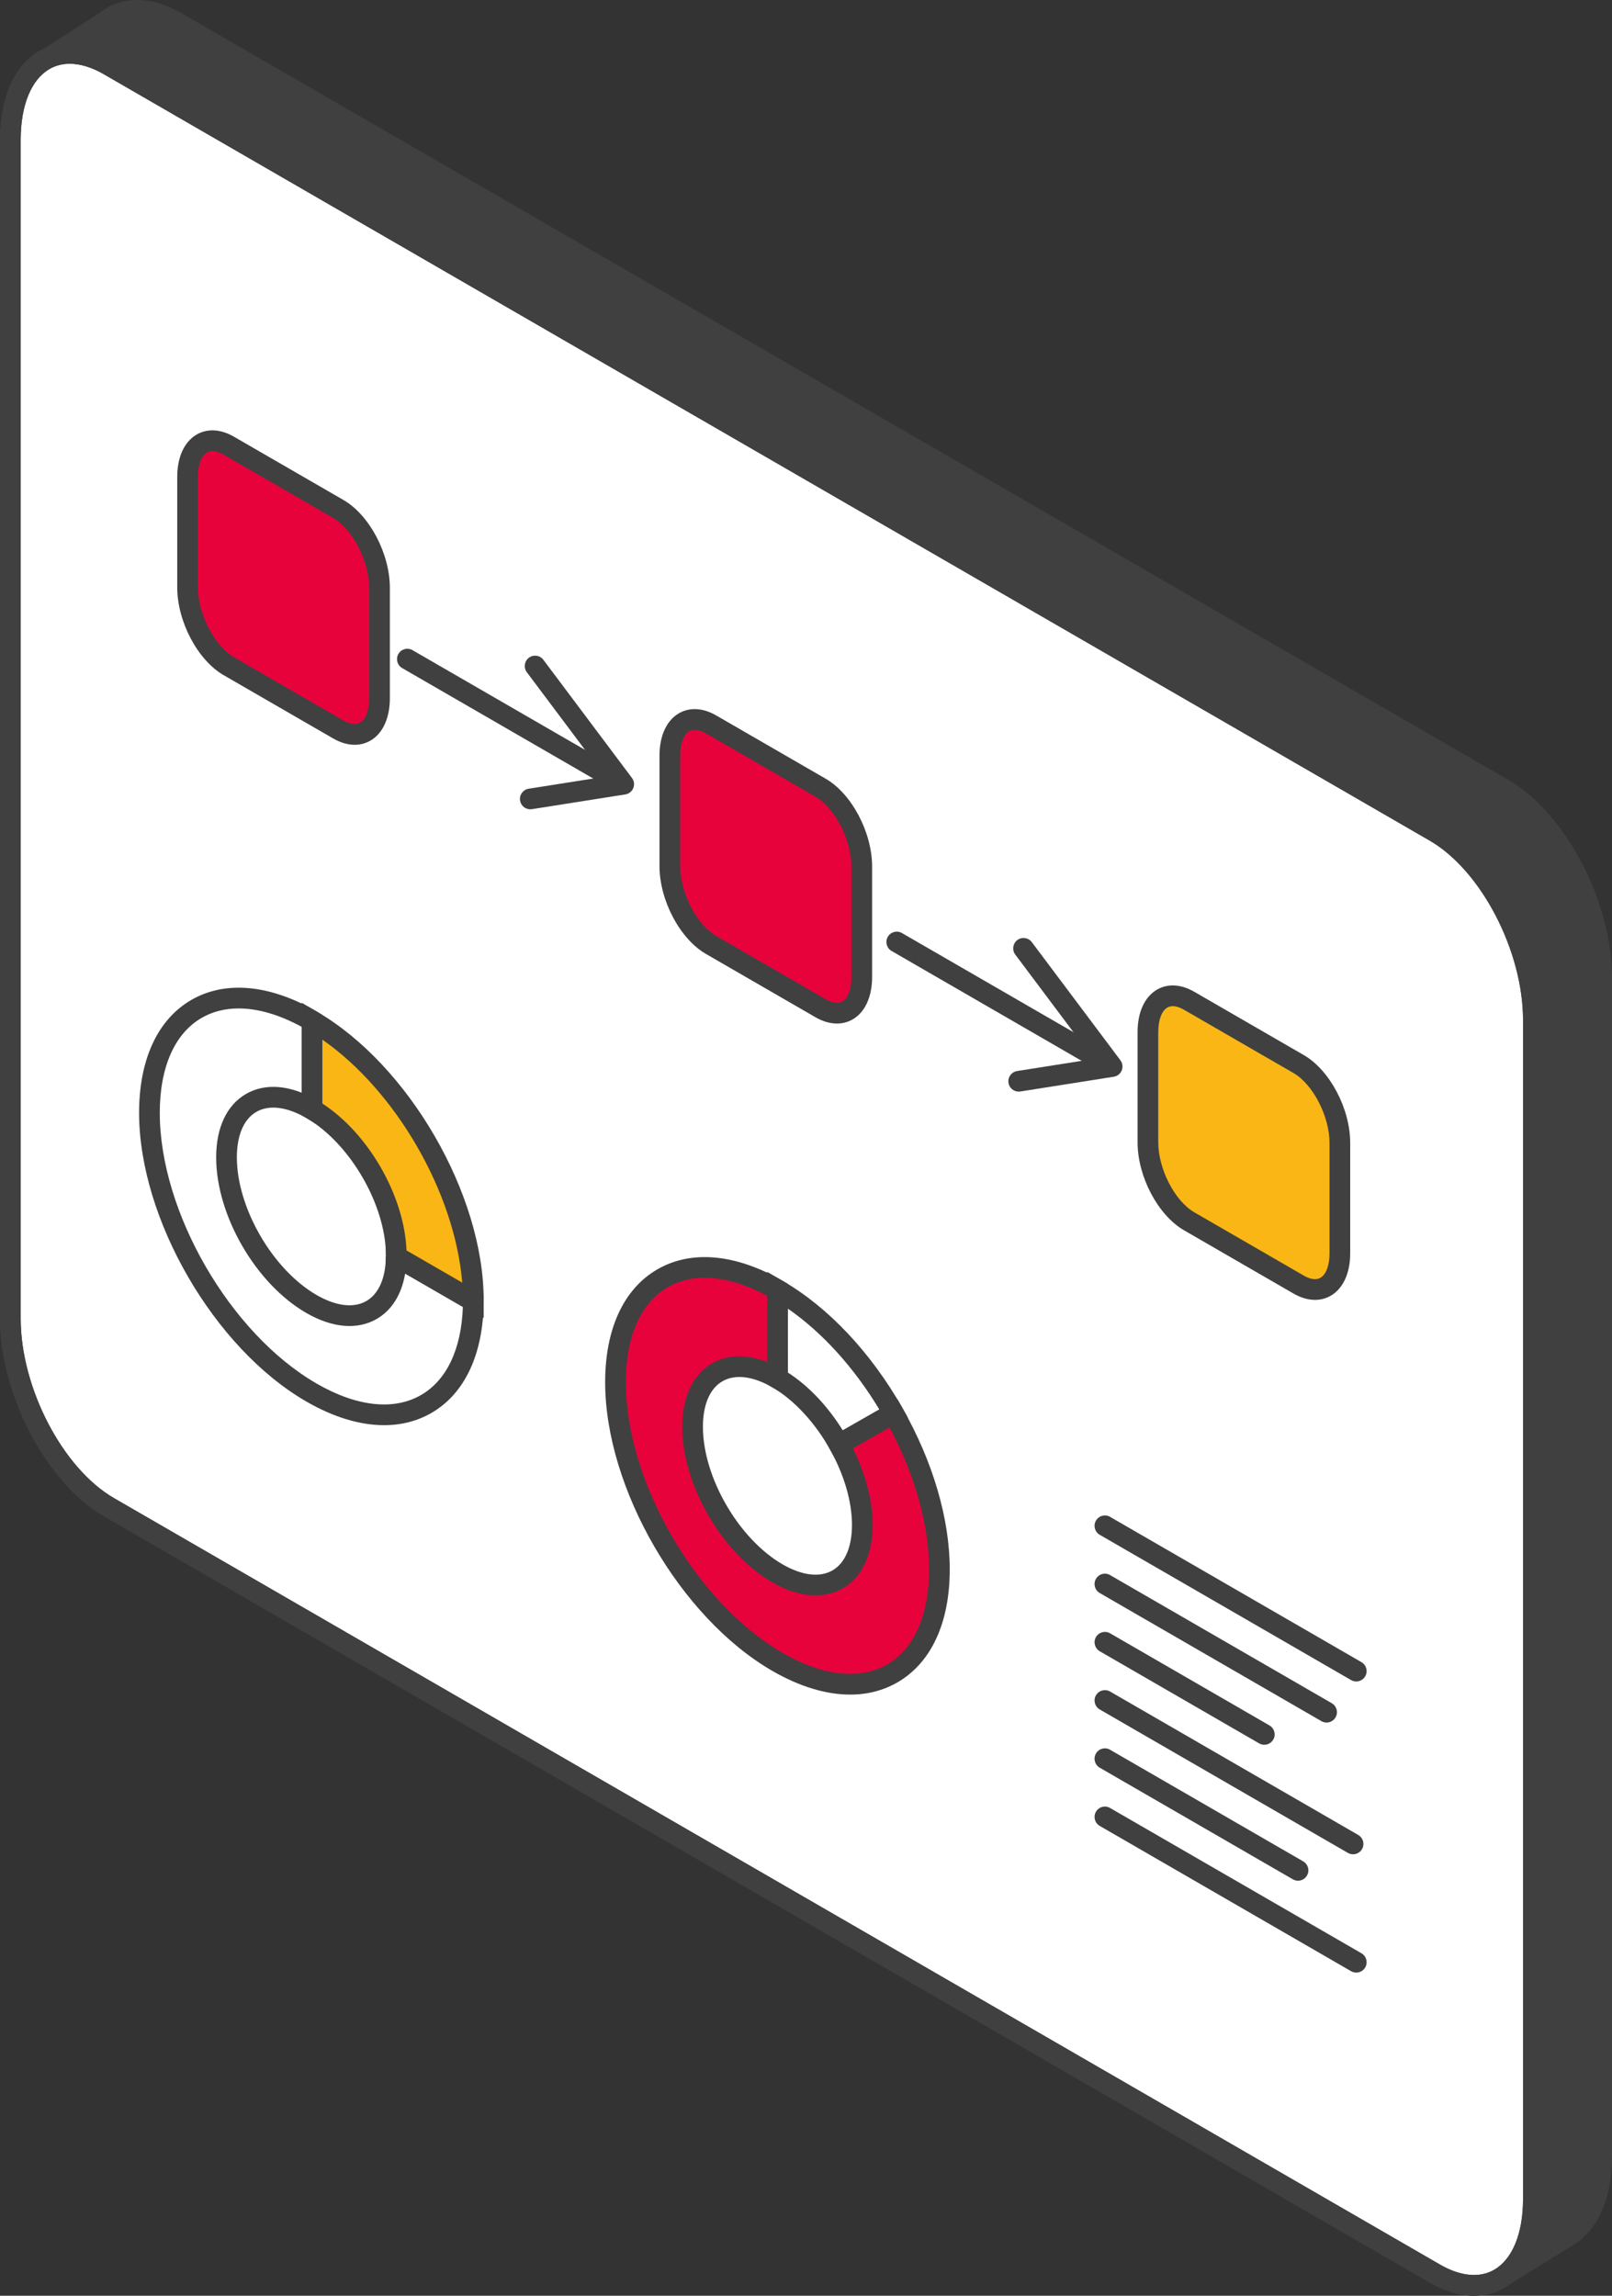 <?xml version="1.0" encoding="UTF-8"?><svg version="1.1" width="151px" height="215px" viewBox="0 0 151.0 215.0" xmlns="http://www.w3.org/2000/svg" xmlns:xlink="http://www.w3.org/1999/xlink"><rect x="0" y="0" width="151.0" height="215.0" fill="#333333" stroke="none"/><defs><clipPath id="i0"><path d="M240,0 L240,240 L0,240 L0,0 L240,0 Z"></path></clipPath><clipPath id="i1"><path d="M6.283,1.134 C7.97,-0.305 10.366,-0.438 13.034,1.103 L137.323,72.902 C142.426,75.849 146.561,83.756 146.561,90.562 L146.561,200.996 C146.561,204.727 145.313,207.342 143.35,208.468 L136.706,212.582 L122.453,199.393 L13.034,136.184 C7.932,133.237 3.797,125.33 3.797,118.525 L3.797,20.023 L0,5.159 L6.271,1.126 Z"></path></clipPath><clipPath id="i2"><path d="M14.487,1.232 L138.776,73.031 C144.138,76.127 148.498,84.427 148.498,91.53 L148.498,201.966 C148.498,205.84 147.192,208.837 144.908,210.216 C144.883,210.235 144.855,210.253 144.827,210.271 L138.185,214.377 C138.028,214.475 137.851,214.521 137.676,214.521 C137.438,214.521 137.201,214.435 137.018,214.264 L122.844,201.148 L13.518,137.993 C8.157,134.896 3.796,126.597 3.796,119.493 L3.796,21.115 L0.03,6.369 C-0.073,5.963 0.094,5.537 0.445,5.313 L6.715,1.28 C6.729,1.27 6.744,1.262 6.759,1.253 C8.824,-0.41 11.629,-0.418 14.487,1.232 Z M7.881,2.841 C7.805,2.906 7.722,2.957 7.633,2.995 L2.08,6.565 L5.704,20.752 C5.723,20.831 5.734,20.912 5.734,20.993 L5.734,119.493 C5.734,125.98 9.661,133.525 14.487,136.313 L123.906,199.523 C123.968,199.559 124.027,199.601 124.079,199.65 L137.793,212.339 L143.715,208.678 C143.754,208.648 143.794,208.62 143.837,208.596 C145.569,207.603 146.561,205.185 146.561,201.966 L146.561,91.53 C146.561,85.044 142.635,77.498 137.807,74.71 L13.518,2.911 C11.32,1.641 9.317,1.617 7.881,2.841 Z"></path></clipPath><clipPath id="i3"><path d="M9.23,1.109 L133.435,72.886 C138.534,75.833 142.667,83.736 142.667,90.54 L142.667,200.94 C142.667,207.744 138.534,210.871 133.435,207.925 L9.23,136.148 C4.132,133.202 0,125.298 0,118.495 L0,8.094 C0,1.29 4.132,-1.837 9.23,1.109 Z"></path></clipPath><clipPath id="i4"><path d="M10.684,1.238 L134.889,73.016 C140.247,76.112 144.605,84.408 144.605,91.509 L144.605,201.91 C144.605,205.843 143.265,208.872 140.93,210.223 C140.061,210.723 139.097,210.973 138.076,210.973 C136.759,210.973 135.346,210.558 133.92,209.735 L9.715,137.958 C4.358,134.863 0,126.566 0,119.464 L0,9.064 C0,5.132 1.34,2.102 3.675,0.752 C5.663,-0.397 8.152,-0.225 10.684,1.238 Z M6.533,1.945 C5.844,1.945 5.207,2.106 4.644,2.432 C2.924,3.425 1.938,5.843 1.938,9.064 L1.938,119.464 C1.938,125.948 5.862,133.491 10.684,136.279 L134.889,208.054 C136.796,209.158 138.598,209.33 139.961,208.542 C141.68,207.549 142.667,205.131 142.667,201.91 L142.667,91.509 C142.667,85.025 138.743,77.483 133.92,74.696 L9.715,2.918 C8.596,2.272 7.513,1.945 6.533,1.945 Z"></path></clipPath><clipPath id="i5"><path d="M0,10.742 C0,1.119 6.792,-2.756 15.171,2.085 C15.191,2.097 15.21,2.11 15.231,2.122 L15.231,10.415 C15.21,10.403 15.191,10.389 15.171,10.378 C10.78,7.841 7.22,9.872 7.22,14.915 C7.22,19.958 10.78,26.103 15.171,28.641 C19.534,31.162 23.076,29.169 23.118,24.193 L30.338,28.365 C30.296,37.922 23.522,41.76 15.171,36.933 C6.792,32.091 0,20.366 0,10.742 Z"></path></clipPath><clipPath id="i6"><path d="M16.623,2.222 L17.168,2.559 L17.168,13.132 L15.689,12.217 C13.833,11.142 12.174,10.942 10.984,11.63 C9.806,12.311 9.158,13.824 9.158,15.892 C9.158,20.619 12.506,26.4 16.623,28.778 C18.437,29.827 20.093,30.029 21.281,29.348 C22.448,28.68 23.101,27.193 23.117,25.161 L23.132,23.499 L32.278,28.784 L32.276,29.348 C32.254,34.302 30.51,38.027 27.366,39.835 C26.045,40.594 24.554,40.972 22.949,40.972 C20.691,40.972 18.21,40.227 15.654,38.75 C7.022,33.762 0,21.636 0,11.719 C0,6.725 1.738,2.971 4.894,1.146 C8.075,-0.691 12.24,-0.31 16.623,2.222 Z M9.327,1.943 C8.051,1.943 6.884,2.236 5.863,2.826 C3.332,4.289 1.938,7.447 1.938,11.719 C1.938,21.018 8.526,32.39 16.623,37.07 C20.373,39.238 23.847,39.623 26.401,38.153 C28.809,36.769 30.192,33.849 30.328,29.897 L24.921,26.773 C24.592,28.732 23.669,30.216 22.243,31.031 C20.431,32.07 18.091,31.865 15.654,30.457 C10.925,27.724 7.22,21.327 7.22,15.892 C7.22,13.103 8.213,10.993 10.015,9.951 C11.484,9.104 13.298,9.072 15.231,9.836 L15.231,3.666 C13.121,2.52 11.118,1.943 9.327,1.943 Z"></path></clipPath><clipPath id="i7"><path d="M0,0 C8.35,4.863 15.11,16.554 15.11,26.153 L15.108,26.243 L7.888,22.071 C7.888,22.04 7.89,22.011 7.89,21.981 C7.89,16.962 4.363,10.851 0,8.293 Z"></path></clipPath><clipPath id="i8"><path d="M0,0 L1.456,0.849 C10.053,5.856 17.047,17.963 17.047,27.841 L17.047,29.52 L15.592,28.771 L7.869,24.307 L7.889,23.728 L8.858,23.668 L7.89,23.668 C7.89,18.978 4.565,13.212 0.479,10.815 L0,10.535 L0,0 Z M1.938,3.455 L1.938,9.438 C6.264,12.244 9.619,18.092 9.818,23.193 L15.037,26.209 C14.356,17.809 8.846,8.266 1.938,3.455 Z"></path></clipPath><clipPath id="i9"><path d="M0,0 C4.266,2.465 8.117,6.716 10.873,11.564 L5.768,14.477 C4.319,11.885 2.272,9.606 0,8.292 Z"></path></clipPath><clipPath id="i10"><path d="M0,0 L1.453,0.841 C5.73,3.312 9.718,7.547 12.684,12.764 L13.162,13.607 L6.367,17.485 L5.891,16.632 C4.478,14.104 2.507,11.983 0.484,10.813 L0,10.533 L0,0 Z M1.938,3.442 L1.938,9.428 C3.87,10.667 5.663,12.555 7.085,14.843 L10.51,12.887 C8.13,8.941 5.146,5.658 1.938,3.442 Z"></path></clipPath><clipPath id="i11"><path d="M0,10.743 C0,1.12 6.792,-2.757 15.171,2.086 L15.172,10.378 C10.78,7.84 7.22,9.872 7.22,14.915 C7.22,19.958 10.78,26.103 15.171,28.64 C19.562,31.178 23.12,29.146 23.12,24.104 C23.12,21.67 22.29,18.981 20.939,16.564 L26.044,13.65 C28.702,18.324 30.34,23.553 30.34,28.276 C30.34,37.899 23.549,41.775 15.171,36.933 C6.792,32.092 0,20.365 0,10.743 Z"></path></clipPath><clipPath id="i12"><path d="M16.624,2.222 L17.108,2.502 L17.109,13.035 L15.656,12.195 C13.836,11.142 12.177,10.941 10.984,11.631 C9.807,12.31 9.158,13.824 9.158,15.892 C9.158,20.618 12.507,26.399 16.624,28.777 C18.445,29.83 20.102,30.028 21.295,29.342 C22.472,28.661 23.12,27.147 23.12,25.08 C23.12,22.897 22.391,20.387 21.062,18.014 L20.593,17.175 L27.376,13.304 L27.855,14.146 C30.708,19.163 32.279,24.528 32.279,29.253 C32.279,34.247 30.541,38.002 27.385,39.825 C26.059,40.591 24.563,40.973 22.951,40.973 C20.694,40.973 18.212,40.227 15.655,38.75 C7.023,33.762 0,21.636 0,11.719 C0,6.725 1.738,2.97 4.895,1.145 C8.078,-0.691 12.243,-0.309 16.624,2.222 Z M9.334,1.941 C8.058,1.941 6.887,2.234 5.864,2.825 C3.332,4.288 1.938,7.447 1.938,11.719 C1.938,21.018 8.526,32.39 16.624,37.07 C20.382,39.241 23.86,39.622 26.416,38.146 C28.947,36.683 30.341,33.525 30.341,29.253 C30.341,25.12 29.031,20.431 26.639,15.956 L23.204,17.918 C24.405,20.324 25.058,22.837 25.058,25.08 C25.058,27.869 24.066,29.979 22.263,31.021 C20.449,32.07 18.1,31.869 15.655,30.457 C10.926,27.723 7.22,21.325 7.22,15.892 C7.22,13.103 8.213,10.993 10.015,9.951 C11.47,9.111 13.264,9.072 15.171,9.812 L15.172,3.632 C13.094,2.509 11.111,1.941 9.334,1.941 Z"></path></clipPath><clipPath id="i13"><path d="M1.453,0.131 L24.999,13.737 C25.462,14.005 25.622,14.597 25.354,15.062 C25.174,15.372 24.849,15.547 24.514,15.547 C24.349,15.547 24.182,15.505 24.03,15.417 L0.484,1.811 C0.021,1.543 -0.138,0.95 0.13,0.486 C0.397,0.021 0.991,-0.139 1.453,0.131 Z"></path></clipPath><clipPath id="i14"><path d="M1.453,0.131 L22.22,12.131 C22.683,12.399 22.843,12.991 22.575,13.456 C22.396,13.766 22.07,13.941 21.735,13.941 C21.57,13.941 21.403,13.899 21.251,13.811 L0.484,1.811 C0.021,1.543 -0.138,0.95 0.13,0.486 C0.398,0.021 0.991,-0.139 1.453,0.131 Z"></path></clipPath><clipPath id="i15"><path d="M1.454,0.13 L16.385,8.759 C16.848,9.027 17.008,9.619 16.74,10.084 C16.561,10.394 16.235,10.569 15.9,10.569 C15.735,10.569 15.569,10.527 15.416,10.439 L0.485,1.811 C0.021,1.542 -0.138,0.949 0.13,0.486 C0.398,0.021 0.991,-0.138 1.454,0.13 Z"></path></clipPath><clipPath id="i16"><path d="M1.453,0.131 L24.999,13.737 C25.462,14.005 25.622,14.597 25.354,15.062 C25.174,15.372 24.849,15.547 24.514,15.547 C24.349,15.547 24.182,15.505 24.03,15.417 L0.484,1.811 C0.021,1.543 -0.138,0.95 0.13,0.486 C0.397,0.021 0.991,-0.139 1.453,0.131 Z"></path></clipPath><clipPath id="i17"><path d="M1.453,0.131 L19.544,10.585 C20.007,10.853 20.167,11.446 19.899,11.91 C19.72,12.221 19.394,12.395 19.059,12.395 C18.894,12.395 18.727,12.353 18.575,12.265 L0.484,1.811 C0.021,1.543 -0.138,0.95 0.13,0.486 C0.397,0.021 0.991,-0.139 1.453,0.131 Z"></path></clipPath><clipPath id="i18"><path d="M1.454,0.13 L24.699,13.563 C25.162,13.831 25.322,14.423 25.054,14.888 C24.875,15.198 24.549,15.373 24.214,15.373 C24.049,15.373 23.882,15.331 23.73,15.243 L0.485,1.81 C0.021,1.542 -0.138,0.949 0.13,0.485 C0.398,0.022 0.991,-0.138 1.454,0.13 Z"></path></clipPath><clipPath id="i19"><path d="M1.454,0.131 L20.951,11.399 C21.414,11.666 21.574,12.259 21.305,12.723 C21.126,13.035 20.8,13.208 20.465,13.208 C20.301,13.208 20.134,13.167 19.982,13.078 L0.485,1.81 C0.021,1.543 -0.138,0.949 0.13,0.486 C0.398,0.02 0.991,-0.138 1.454,0.131 Z"></path></clipPath><clipPath id="i20"><path d="M2.196,0.387 L10.495,11.454 C10.7,11.726 10.746,12.085 10.618,12.4 C10.491,12.715 10.207,12.941 9.871,12.994 L1.12,14.375 C1.068,14.383 1.018,14.387 0.968,14.387 C0.5,14.387 0.087,14.046 0.012,13.569 C-0.072,13.039 0.289,12.544 0.817,12.46 L7.978,11.33 L0.646,1.552 C0.325,1.123 0.411,0.516 0.839,0.194 C1.267,-0.126 1.875,-0.041 2.196,0.387 Z"></path></clipPath><clipPath id="i21"><path d="M1.454,0.131 L20.951,11.398 C21.414,11.666 21.574,12.258 21.305,12.723 C21.126,13.034 20.8,13.208 20.465,13.208 C20.301,13.208 20.134,13.166 19.982,13.078 L0.485,1.811 C0.021,1.543 -0.138,0.95 0.13,0.486 C0.398,0.021 0.99,-0.138 1.454,0.131 Z"></path></clipPath><clipPath id="i22"><path d="M2.196,0.387 L10.496,11.454 C10.701,11.725 10.747,12.085 10.619,12.4 C10.492,12.715 10.208,12.941 9.872,12.994 L1.12,14.375 C1.068,14.383 1.018,14.387 0.968,14.387 C0.5,14.387 0.087,14.046 0.012,13.569 C-0.072,13.039 0.289,12.544 0.817,12.46 L7.979,11.33 L0.646,1.552 C0.325,1.124 0.411,0.516 0.839,0.194 C1.266,-0.126 1.875,-0.041 2.196,0.387 Z"></path></clipPath><clipPath id="i23"><path d="M3.864,0.464 L14.117,6.388 C16.25,7.622 17.979,10.93 17.979,13.778 L17.979,24.116 C17.979,26.964 16.25,28.272 14.117,27.04 L3.864,21.115 C1.729,19.882 0,16.574 0,13.726 L0,3.388 C0,0.54 1.729,-0.769 3.864,0.464 Z"></path></clipPath><clipPath id="i24"><path d="M5.316,0.596 L15.569,6.522 C18.008,7.931 19.917,11.545 19.917,14.751 L19.917,25.089 C19.917,26.941 19.254,28.388 18.098,29.056 C17.644,29.318 17.145,29.448 16.621,29.448 C15.973,29.448 15.286,29.249 14.6,28.853 L4.347,22.928 C1.91,21.518 0,17.905 0,14.699 L0,4.361 C0,2.508 0.663,1.062 1.821,0.392 C2.832,-0.194 4.076,-0.121 5.316,0.596 Z M3.302,1.941 C3.125,1.941 2.95,1.979 2.789,2.072 C2.256,2.381 1.938,3.236 1.938,4.361 L1.938,14.699 C1.938,17.191 3.484,20.19 5.316,21.248 L15.569,27.173 C16.006,27.425 16.63,27.666 17.129,27.377 C17.662,27.068 17.979,26.213 17.979,25.089 L17.979,14.751 C17.979,12.26 16.432,9.26 14.6,8.201 L4.347,2.277 C4.052,2.106 3.672,1.941 3.302,1.941 Z"></path></clipPath><clipPath id="i25"><path d="M3.864,0.464 L14.117,6.388 C16.25,7.622 17.979,10.93 17.979,13.778 L17.979,24.116 C17.979,26.964 16.25,28.272 14.117,27.04 L3.864,21.115 C1.729,19.882 0,16.574 0,13.726 L0,3.388 C0,0.54 1.729,-0.769 3.864,0.464 Z"></path></clipPath><clipPath id="i26"><path d="M5.317,0.596 L15.57,6.521 C18.008,7.931 19.917,11.545 19.917,14.75 L19.917,25.088 C19.917,26.941 19.254,28.387 18.099,29.056 C17.645,29.317 17.146,29.447 16.622,29.447 C15.974,29.447 15.287,29.249 14.601,28.852 L4.348,22.927 C1.911,21.517 0,17.903 0,14.698 L0,4.36 C0,2.507 0.663,1.061 1.821,0.392 C2.835,-0.193 4.077,-0.121 5.317,0.596 Z M3.303,1.94 C3.125,1.94 2.951,1.978 2.789,2.072 C2.256,2.38 1.938,3.235 1.938,4.36 L1.938,14.698 C1.938,17.189 3.485,20.188 5.317,21.247 L15.57,27.172 C16.006,27.423 16.63,27.663 17.13,27.377 C17.662,27.067 17.979,26.212 17.979,25.088 L17.979,14.75 C17.979,12.26 16.433,9.259 14.601,8.2 L4.348,2.277 C4.053,2.106 3.673,1.94 3.303,1.94 Z"></path></clipPath><clipPath id="i27"><path d="M3.864,0.464 L14.117,6.388 C16.25,7.622 17.979,10.93 17.979,13.778 L17.979,24.116 C17.979,26.964 16.25,28.272 14.117,27.04 L3.864,21.115 C1.729,19.882 0,16.574 0,13.726 L0,3.388 C0,0.54 1.729,-0.769 3.864,0.464 Z"></path></clipPath><clipPath id="i28"><path d="M5.317,0.596 L15.57,6.521 C18.008,7.93 19.917,11.544 19.917,14.75 L19.917,25.088 C19.917,26.941 19.254,28.387 18.099,29.055 C17.645,29.317 17.146,29.447 16.622,29.447 C15.974,29.447 15.287,29.248 14.601,28.851 L4.348,22.927 C1.911,21.517 0,17.903 0,14.697 L0,4.36 C0,2.506 0.663,1.06 1.821,0.391 C2.835,-0.193 4.077,-0.122 5.317,0.596 Z M3.303,1.94 C3.125,1.94 2.951,1.978 2.789,2.072 C2.256,2.379 1.938,3.235 1.938,4.36 L1.938,14.697 C1.938,17.189 3.485,20.187 5.317,21.246 L15.57,27.172 C16.006,27.423 16.629,27.663 17.13,27.376 C17.662,27.067 17.979,26.212 17.979,25.088 L17.979,14.75 C17.979,12.258 16.433,9.259 14.601,8.201 L4.348,2.276 C4.053,2.106 3.673,1.94 3.303,1.94 Z"></path></clipPath></defs><g transform="translate(-45.0 -12.0)"><g clip-path="url(#i0)"><g transform="translate(45.0 12.0)"><g transform="translate(3.47 0.969)"><g clip-path="url(#i1)"><polygon points="0,-2.88657986e-15 146.561,-2.88657986e-15 146.561,212.582 0,212.582 0,-2.88657986e-15" stroke="none" fill="#404040"></polygon></g></g><g transform="translate(2.502 0.0)"><g clip-path="url(#i2)"><polygon points="0,2.22044605e-16 148.498,2.22044605e-16 148.498,214.521 0,214.521 0,2.22044605e-16" stroke="none" fill="#404040"></polygon></g></g><g transform="translate(0.969 4.996)"><g clip-path="url(#i3)"><polygon points="0,7.10542736e-15 142.667,7.10542736e-15 142.667,209.034 0,209.034 0,7.10542736e-15" stroke="none" fill="#FFFFFF"></polygon></g></g><g transform="translate(0.0 4.027)"><g clip-path="url(#i4)"><polygon points="0,0 144.605,0 144.605,210.973 0,210.973 0,0" stroke="none" fill="#404040"></polygon></g></g><g transform="translate(13.998 93.476)"><g clip-path="url(#i5)"><polygon points="0,-5.32907052e-15 30.338,-5.32907052e-15 30.338,39.019 0,39.019 0,-5.32907052e-15" stroke="none" fill="#FFFFFF"></polygon></g></g><g transform="translate(13.029 92.499)"><g clip-path="url(#i6)"><polygon points="0,-2.22044605e-16 32.278,-2.22044605e-16 32.278,40.972 0,40.972 0,-2.22044605e-16" stroke="none" fill="#404040"></polygon></g></g><g transform="translate(29.229 95.598)"><g clip-path="url(#i7)"><polygon points="0,0 15.11,0 15.11,26.243 0,26.243 0,0" stroke="none" fill="#FAB614"></polygon></g></g><g transform="translate(28.26 93.911)"><g clip-path="url(#i8)"><polygon points="0,0 17.047,0 17.047,29.52 0,29.52 0,0" stroke="none" fill="#404040"></polygon></g></g><g transform="translate(72.827 120.792)"><g clip-path="url(#i9)"><polygon points="0,0 10.873,0 10.873,14.477 0,14.477 0,0" stroke="none" fill="#FFFFFF"></polygon></g></g><g transform="translate(71.858 119.111)"><g clip-path="url(#i10)"><polygon points="0,0 13.162,0 13.162,17.485 0,17.485 0,0" stroke="none" fill="#404040"></polygon></g></g><g transform="translate(57.655 118.705)"><g clip-path="url(#i11)"><polygon points="0,-5.32907052e-15 30.34,-5.32907052e-15 30.34,39.019 0,39.019 0,-5.32907052e-15" stroke="none" fill="#E8023C"></polygon></g></g><g transform="translate(56.686 117.729)"><g clip-path="url(#i12)"><polygon points="0,2.22044605e-16 32.279,2.22044605e-16 32.279,40.973 0,40.973 0,2.22044605e-16" stroke="none" fill="#404040"></polygon></g></g><g transform="translate(0.0 4.027)"><g clip-path="url(#i4)"><polygon points="0,0 144.605,0 144.605,210.973 0,210.973 0,0" stroke="none" fill="#404040"></polygon></g></g><g transform="translate(102.53 141.925)"><g clip-path="url(#i13)"><polygon points="5.99520433e-15,4.3298698e-15 25.484,4.3298698e-15 25.484,15.547 5.99520433e-15,15.547 5.99520433e-15,4.3298698e-15" stroke="none" fill="#404040"></polygon></g></g><g transform="translate(102.53 147.378)"><g clip-path="url(#i14)"><polygon points="6.49480469e-15,-3.21964677e-15 22.705,-3.21964677e-15 22.705,13.941 6.49480469e-15,13.941 6.49480469e-15,-3.21964677e-15" stroke="none" fill="#404040"></polygon></g></g><g transform="translate(102.53 152.831)"><g clip-path="url(#i15)"><polygon points="-5.77315973e-15,-8.9928065e-15 16.87,-8.9928065e-15 16.87,10.569 -5.77315973e-15,10.569 -5.77315973e-15,-8.9928065e-15" stroke="none" fill="#404040"></polygon></g></g><g transform="translate(102.53 169.189)"><g clip-path="url(#i16)"><polygon points="5.99520433e-15,5.55111512e-16 25.484,5.55111512e-16 25.484,15.547 5.99520433e-15,15.547 5.99520433e-15,5.55111512e-16" stroke="none" fill="#404040"></polygon></g></g><g transform="translate(102.53 163.736)"><g clip-path="url(#i17)"><polygon points="6.55031585e-15,5.55111512e-16 20.029,5.55111512e-16 20.029,12.395 6.55031585e-15,12.395 6.55031585e-15,5.55111512e-16" stroke="none" fill="#404040"></polygon></g></g><g transform="translate(102.53 158.284)"><g clip-path="url(#i18)"><polygon points="-5.66213743e-15,-5.55111512e-17 25.184,-5.55111512e-17 25.184,15.373 -5.66213743e-15,15.373 -5.66213743e-15,-5.55111512e-17" stroke="none" fill="#404040"></polygon></g></g><g transform="translate(37.189 60.758)"><g clip-path="url(#i19)"><polygon points="1.22124533e-15,-1.2490009e-14 21.436,-1.2490009e-14 21.436,13.208 1.22124533e-15,13.208 1.22124533e-15,-1.2490009e-14" stroke="none" fill="#404040"></polygon></g></g><g transform="translate(48.704 61.405)"><g clip-path="url(#i20)"><polygon points="1.43635104e-15,1.04916076e-14 10.69,1.04916076e-14 10.69,14.387 1.43635104e-15,14.387 1.43635104e-15,1.04916076e-14" stroke="none" fill="#404040"></polygon></g></g><g transform="translate(83.033 87.25)"><g clip-path="url(#i21)"><polygon points="-5.77315973e-15,2.49800181e-15 21.436,2.49800181e-15 21.436,13.208 -5.77315973e-15,13.208 -5.77315973e-15,2.49800181e-15" stroke="none" fill="#404040"></polygon></g></g><g transform="translate(94.456 87.845)"><g clip-path="url(#i22)"><polygon points="-1.98625838e-15,4.82947016e-15 10.691,4.82947016e-15 10.691,14.387 -1.98625838e-15,14.387 -1.98625838e-15,4.82947016e-15" stroke="none" fill="#404040"></polygon></g></g><g transform="translate(107.529 93.261)"><g clip-path="url(#i23)"><polygon points="0,-3.10862447e-15 17.979,-3.10862447e-15 17.979,27.504 0,27.504 0,-3.10862447e-15" stroke="none" fill="#FAB614"></polygon></g></g><g transform="translate(106.56 92.288)"><g clip-path="url(#i24)"><polygon points="0,0 19.917,0 19.917,29.448 0,29.448 0,0" stroke="none" fill="#404040"></polygon></g></g><g transform="translate(62.745 67.381)"><g clip-path="url(#i25)"><polygon points="0,-1.0658141e-14 17.979,-1.0658141e-14 17.979,27.504 0,27.504 0,-1.0658141e-14" stroke="none" fill="#E8023C"></polygon></g></g><g transform="translate(61.776 66.409)"><g clip-path="url(#i26)"><polygon points="0,5.55111512e-17 19.917,5.55111512e-17 19.917,29.447 0,29.447 0,5.55111512e-17" stroke="none" fill="#404040"></polygon></g></g><g transform="translate(17.572 41.276)"><g clip-path="url(#i27)"><polygon points="0,-1.0658141e-14 17.979,-1.0658141e-14 17.979,27.504 0,27.504 0,-1.0658141e-14" stroke="none" fill="#E8023C"></polygon></g></g><g transform="translate(16.602 40.304)"><g clip-path="url(#i28)"><polygon points="0,-5.55111512e-17 19.917,-5.55111512e-17 19.917,29.447 0,29.447 0,-5.55111512e-17" stroke="none" fill="#404040"></polygon></g></g></g></g></g></svg>